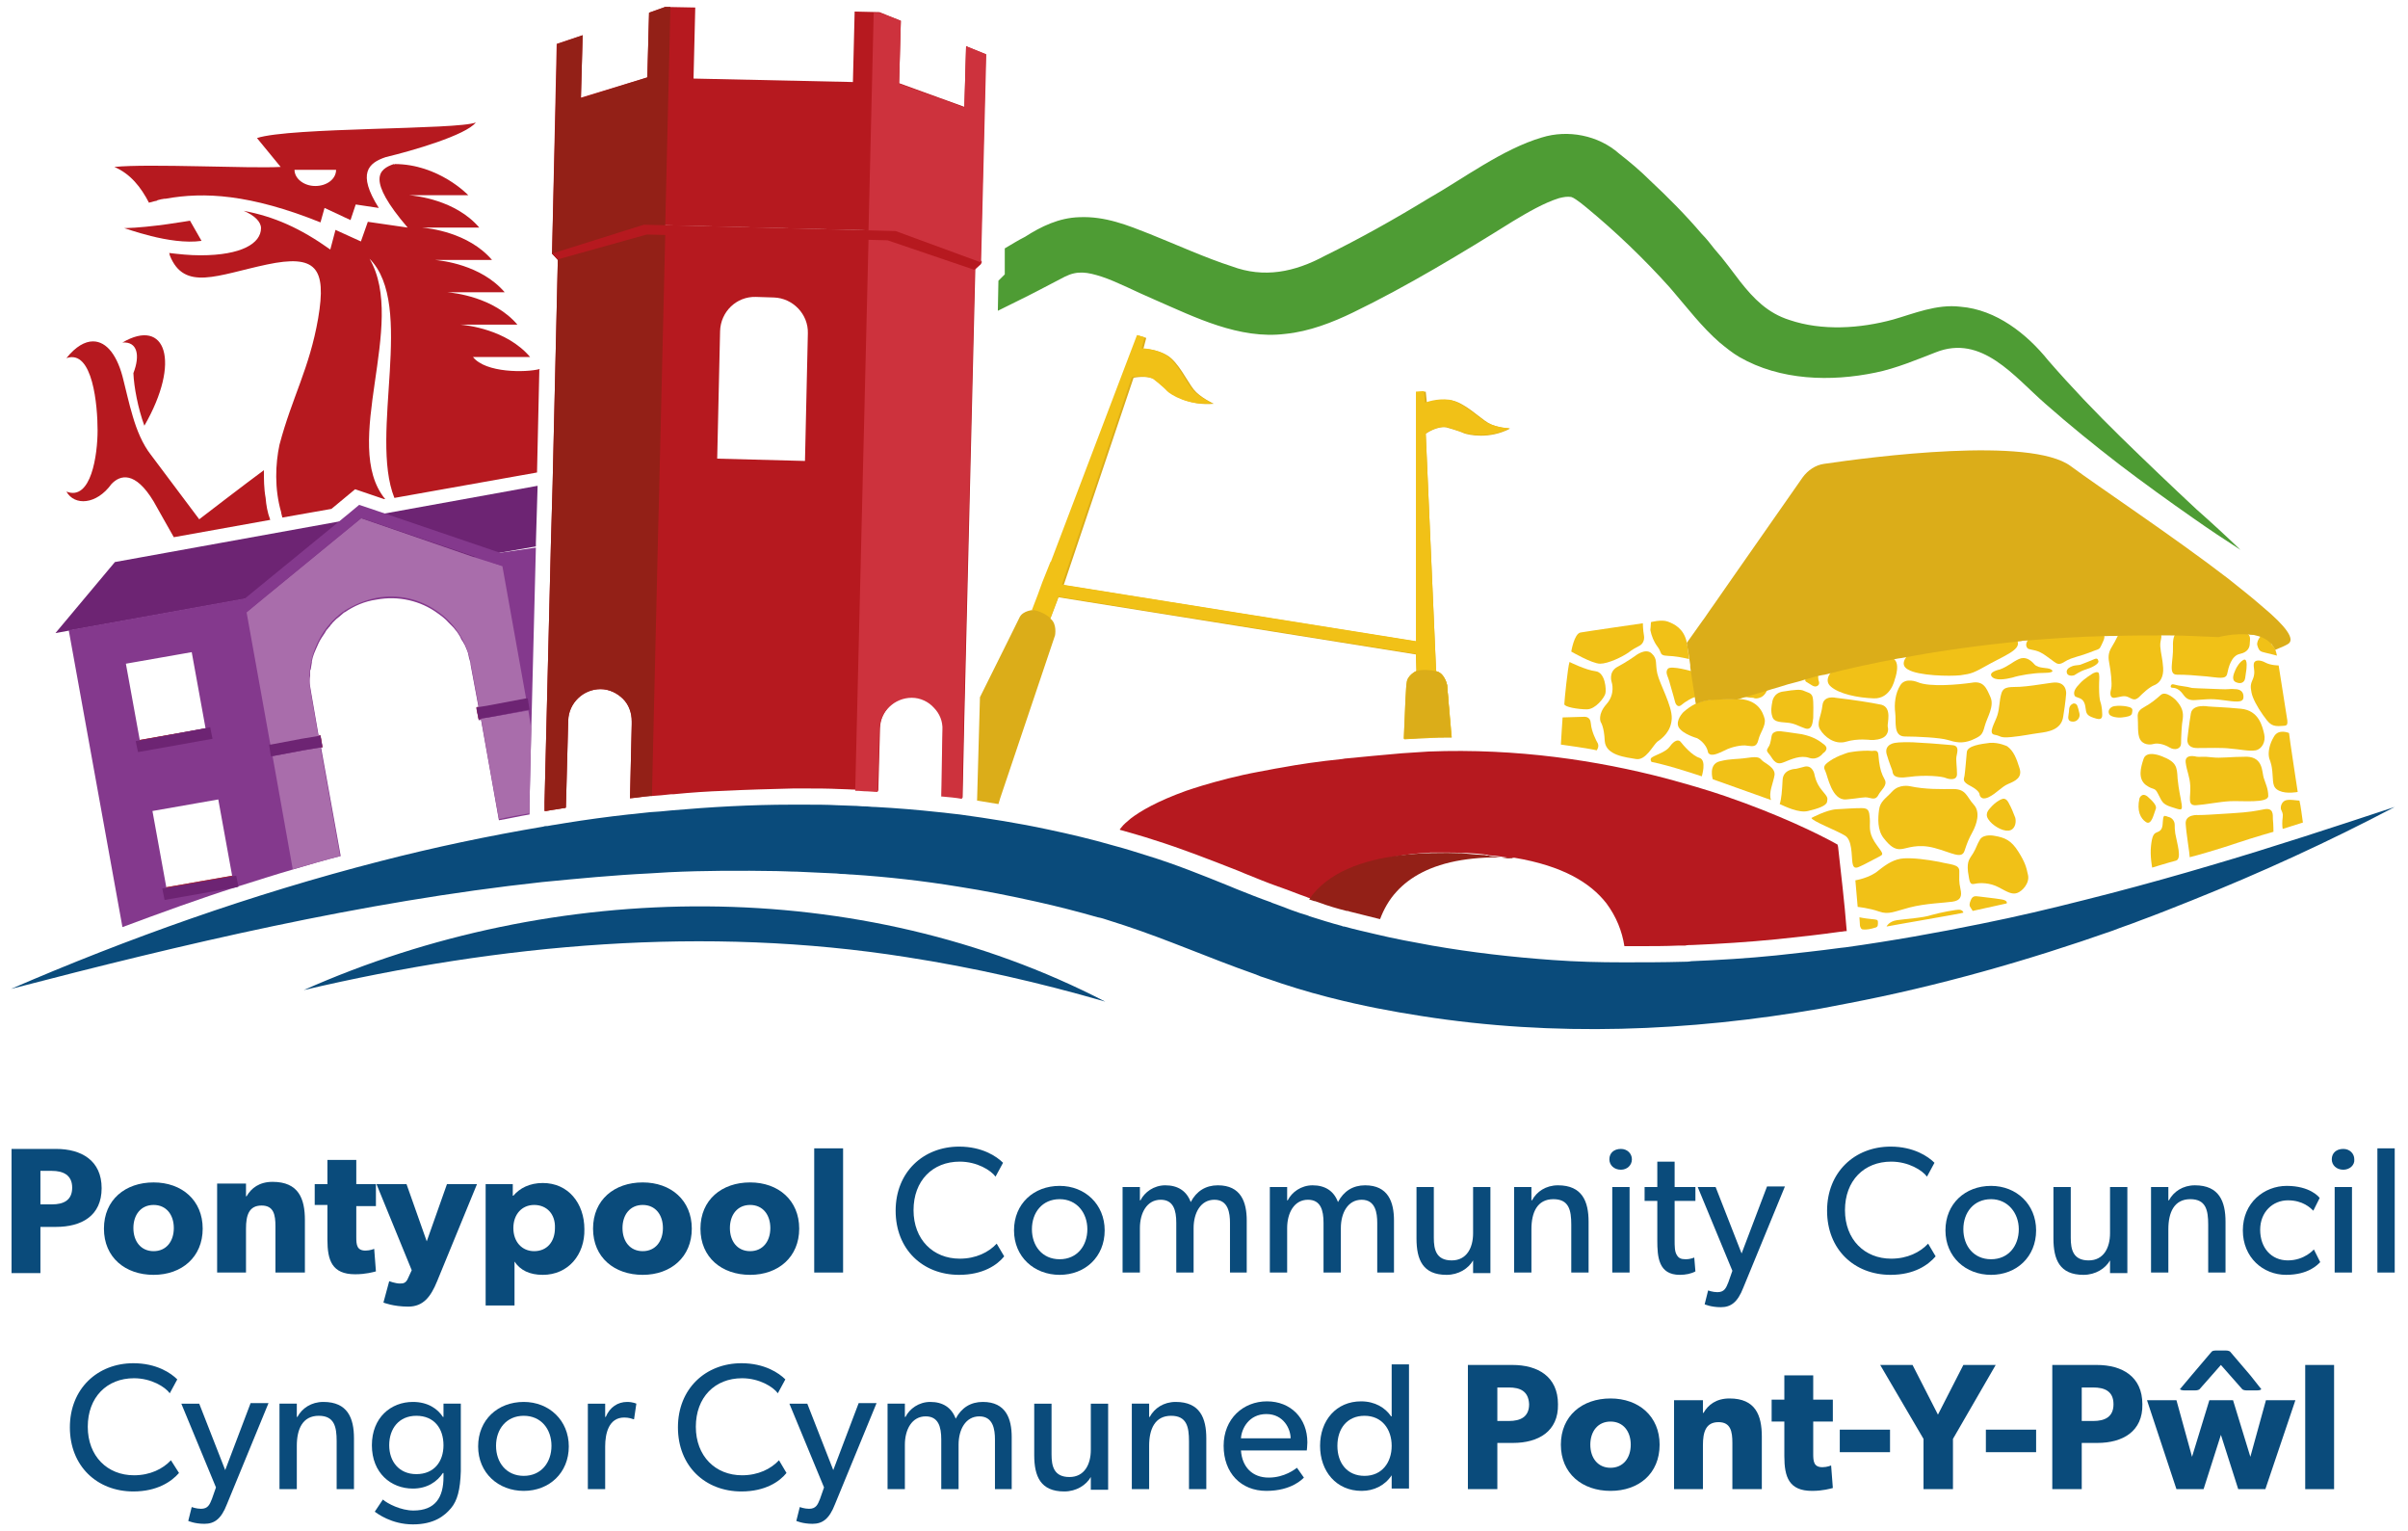 <?xml version="1.0" encoding="UTF-8"?>
<svg xmlns="http://www.w3.org/2000/svg" version="1.2" viewBox="0 0 417 265" width="417" height="265">
  <style>.a{fill:#f1c117}.b{fill:#0a4b7b}.c{fill:#dbad19}.d{fill:#4e9c34}.e{fill:#6d2473}.f{fill:#84398d}.g{fill:#a96dab}.h{fill:#ba291d}.i{fill:#b6191f}.j{fill:#932017}.k{fill:#cd323d}.l{fill:#1a3154}</style>
  <path class="a" d="m324.3 139.5c0 0.1 0 0 0 0z"></path>
  <path class="a" d="m350.3 113.5z"></path>
  <path class="a" d="m304.7 120.8c0.4-0.1 0.8-0.4 1.1-0.9 0.1-0.2 0.2-0.3 0.2-0.5-0.8 0.2-1.6 0.5-2.5 0.7-0.5 0.2-1.1 0.3-1.6 0.5 0.6 0.1 1.2 0.2 1.7 0.2 0.4 0.2 0.8 0.1 1.1 0z"></path>
  <path class="a" d="m272.1 112.8c0 0 0.5-3.1 1.6-3.3 1.1-0.2 10.8-1.6 10.8-1.6 0 0 0 1.1 0.2 2.2 0.1 0.7-0.2 1.4-0.8 1.7-0.6 0.3-1.3 0.7-1.8 1.1-1.1 0.8-3.6 2-5 2-1.4 0-5-2.1-5-2.1z"></path>
  <path class="a" d="m271.8 114.6c0 0 2.8 1.4 4.5 1.6 1.7 0.2 1.9 3.2 1.7 3.9-0.2 0.7-1.7 2.7-3.2 2.7-1.5 0-3.9-0.4-3.9-0.9 0-0.5 0.6-6.5 0.9-7.3z"></path>
  <path class="a" d="m270.6 124.2c0 0-0.3 4.4-0.3 4.7 0.2 0 5.6 0.8 6.2 1 0.2-0.3 0.4-0.7 0.2-1.2-0.3-0.5-1.1-2.1-1.2-3.4-0.1-1.4-1.1-1.2-1.5-1.2-0.4 0-3.4 0.1-3.4 0.1z"></path>
  <path class="a" d="m285.9 107.7c0 0 1.8-0.5 2.9-0.1 1.1 0.4 2.8 1.2 3.3 3.6 0.2 1 0.4 2.9 0.4 2.9 0 0-1.6-0.4-2.8-0.5-1.2-0.1-1.9 0-2.1-0.6-0.1-0.3-0.3-0.7-0.6-1.1-0.6-0.8-1-1.8-1.2-2.8v-0.1c0 0 0.1-0.9 0.1-1.3z"></path>
  <path class="a" d="m293.3 116.3c0 0-4-1.2-4.5-0.5-0.5 0.7 0.1 1.3 0.4 2.6 0.4 1.3 0.9 3.2 0.9 3.2 0 0 0.3 1 1 0.5 0.7-0.6 2.1-1.5 2.9-1.5 1 0-0.7-4.3-0.7-4.3z"></path>
  <path class="a" d="m286 131.9c0 0-0.4-0.5 0.1-0.8 0.8-0.5 2.4-0.9 3.1-1.9 0.7-1 1.5-1.3 1.9-0.7 0.4 0.5 1.9 2.3 3.2 2.7 1.3 0.4 0.4 3.2 0.4 3.2 0 0-5.6-1.9-8.7-2.5z"></path>
  <path class="a" d="m291.5 123.3c0 0-1.4 1.4-0.8 2.6 0.7 1.2 3.2 1.9 3.2 1.9 0 0 1.6 0.8 1.9 2.5 0.5 0.8 1.8 0.1 2.9-0.4 1.1-0.6 3-1 3.9-0.8 0.9 0.1 1.6 0.3 1.9-1 0.3-1.3 1.3-2.4 1.1-3.6-0.3-1.2-1.2-3.6-5.1-3.5-3.9 0-6.2-0.2-9 2.3z"></path>
  <path class="a" d="m283.1 113.6c0 0 1.8-1.5 2.9-0.5 1.1 1 0.6 1.7 1 3.5 0.4 1.8 2.6 5.6 2.5 7.8-0.1 2.2-1.6 3.4-2.5 4-0.8 0.7-2 3.3-3.7 3-1.7-0.3-5.2-0.6-5.4-3.1-0.1-2.5-0.7-3.3-0.7-3.3 0 0-0.6-1.3 1-3.1 1.6-1.8 0.9-3.8 0.9-3.8 0 0-0.6-1.7 0.9-2.6 1.7-0.9 3.1-1.9 3.1-1.9z"></path>
  <path class="a" d="m313 117c0 0-0.8 0.8-0.1 1.1 0.7 0.4 1.2 0.9 1.7 0.7 0.5-0.2 0.5-0.6 0.3-1.1-0.1-0.6 0.1-0.8-0.4-1.1-0.5-0.3-1.5 0.4-1.5 0.4z"></path>
  <path class="a" d="m306.9 121.6c0 0 0.1-1.7 2-1.9 1.9-0.3 2.9-0.4 3.5-0.1 0.6 0.3 1.3 0.3 1.5 1.1 0.2 0.8 0.1 2.8 0.1 3.6-0.1 0.8-0.2 2.2-1.4 1.8-1.2-0.4-1.8-0.9-3.2-1-1.4-0.1-2.3-0.2-2.5-1.1-0.3-0.9-0.1-1.9 0-2.4z"></path>
  <path class="a" d="m296.6 134.9c0 0-0.8-2.6 1.2-3.1 2-0.5 2.7-0.3 4.8-0.6 2-0.3 2.1 0 2.6 0.5 0.4 0.4 2.3 1.2 2.1 2.5-0.2 1.3-1.1 3.1-0.6 4.3-1.4-0.5-9-3.2-10.1-3.6z"></path>
  <path class="a" d="m308.4 126.6c0 0-1.4-0.2-1.6 0.8-0.2 1.2-0.3 1.6-0.6 2-0.3 0.5-0.3 0.6 0.2 1.2 0.5 0.5 0.9 2 2.4 1.4 1.5-0.6 3-1.3 4.5-0.8 1.5 0.5 2.4-0.8 2.4-0.8 0 0 1.2-0.7 0.2-1.5-1-0.8-2-1.4-3.9-1.8-1.9-0.3-3.6-0.5-3.6-0.5z"></path>
  <path class="a" d="m311 133.1c0 0-2.2 0-2.3 1.9-0.1 1.9-0.2 3.3-0.5 4.2 0.9 0.4 3.3 1.6 4.9 1.2 1.7-0.4 3.2-0.9 3.3-1.6 0.1-0.7 0.2-0.7-0.9-2-1.1-1.3-1.3-2.8-1.3-2.8 0 0-0.3-1.5-1.6-1.3-1.1 0.3-1.6 0.4-1.6 0.4z"></path>
  <path class="a" d="m317.4 116c0 0-1.8 1.7-0.3 2.9 1.4 1.2 4.5 1.9 7.4 2 2.9 0.1 3.6-3.2 3.6-3.2 0 0 1.3-3.4-0.6-3.8-2-0.4-10.1 2.1-10.1 2.1z"></path>
  <path class="a" d="m317.9 120.8c0 0-2.1-0.5-2.3 1.3-0.2 1.9-1.1 3.1-0.4 4.2 0.7 1.2 2.5 2.7 4.5 2.1 2-0.6 4.2-0.3 4.2-0.3 0 0 1 0.1 2-0.3 1-0.4 1.2-1.4 1-2-0.1-0.6 0.8-3.3-1.1-3.8-2-0.4-4.5-0.8-7.9-1.2z"></path>
  <path class="a" d="m321.2 130.1c-0.5 0.1-1 0.1-1.5 0.3-0.6 0.2-1.4 0.5-2.3 1-1.6 1-1.7 1.3-1.3 2.1 0.4 0.8 1.1 5.1 3.6 4.9 2.4-0.2 3.1-0.5 3.9-0.3 0.8 0.2 1.3 0.3 1.7-0.5 0.4-0.8 1.6-1.6 1.1-2.6-0.6-1.1-0.8-1.8-1-3.2-0.2-1.4 0.1-2-1.2-1.8-0.9-0.1-2.2 0-3 0.1z"></path>
  <path class="a" d="m313.7 141.6c0 0 2.6-1.4 4.3-1.5 1.7-0.1 3.2-0.2 4.4-0.2 1.2 0 1.3 0.5 1.4 1.8 0.1 1.3-0.3 2.2 0.8 4 1.1 1.7 1.8 2.1 1 2.5-0.8 0.4-2.8 1.5-3.3 1.7-0.5 0.2-1.3 0.8-1.5-0.5-0.2-1.3 0-4.1-1.4-4.8-1.3-0.8-5.7-2.5-5.7-3z"></path>
  <path class="a" d="m321.3 152.4c0 0 2.5-0.4 4-1.7 1.5-1.2 2.8-2 4.4-2.1 1.6-0.1 4 0.2 6.1 0.6 2 0.5 3.5 0.4 3.5 1.6 0 1.2-0.1 1.8 0.2 3.1 0.3 1.3 0 2-1.4 2.2-1.4 0.2-4.7 0.3-7.4 1-2.7 0.7-3.6 1.3-5.3 0.7-1.7-0.6-3.7-0.8-3.7-0.8z"></path>
  <path class="a" d="m322.6 160.9c-0.3 0-0.4-0.3-0.5-0.6l-0.1-1.5c0 0 0.9 0.2 2 0.3 1 0.1 1.2 0.1 1.2 0.5 0 0.4 0.1 0.9-0.5 1-0.6 0.2-1.5 0.4-2.1 0.3z"></path>
  <path class="a" d="m330.7 113.1c0 0-2.1 1.8-0.3 2.8 1.8 1.1 7.2 1.2 9.1 1 2-0.3 2.1-0.3 5.3-2.1 3.2-1.7 5.6-2.6 4.3-4.3-1.2-1.6-18.4 2.6-18.4 2.6z"></path>
  <path class="a" d="m332.1 118.1c0 0-2.1-0.9-3 0.5-0.9 1.4-1.1 3.3-0.9 4.8 0.2 1.5-0.4 4.1 1.7 4.1 2.1 0 6.1 0.2 7.4 0.6 1.3 0.4 2.5 0.7 4.2 0 1.6-0.7 1.8-0.9 2.2-2.4 0.4-1.5 1.7-3.4 1-5-0.7-1.6-1.2-2.9-3.3-2.5-2.1 0.3-7.2 0.8-9.3-0.1z"></path>
  <path class="a" d="m328.2 128.6c0 0-1.9 0.2-1.5 1.9 0.5 1.7 0.8 2.3 1 2.9 0.1 0.6 0.1 1.5 2.9 1.1 2.8-0.4 5.8-0.1 6.4 0.2 0.5 0.2 1.9 0.5 1.9-0.7 0-1.2-0.2-2.3-0.1-3 0.1-0.7 0.6-1.9-0.7-2-1.4-0.1-3.2-0.3-5.3-0.4-2.2-0.2-4.1-0.1-4.6 0z"></path>
  <path class="a" d="m330.7 136.1c0 0-1.8-0.4-3 0.9-1.2 1.3-2.1 1.7-2.3 3.2-0.2 1.5-0.3 3.5 0.8 4.9 1.1 1.4 1.9 2 3 1.9 1.1-0.1 2.8-1 5.8-0.2 3 0.8 4.7 2 5.2 0.5 0.5-1.5 0.7-2 1.4-3.3 0.7-1.3 1.4-3.4 0.2-4.7-1.2-1.3-1.3-2.7-3.5-2.7-2.2 0-4.8 0.1-7.6-0.5z"></path>
  <path class="a" d="m326.7 160.4c0 0 0.4-0.9 1.8-1.1 1.3-0.2 4.6-0.4 6-0.9 1.4-0.4 4.4-1 4.9-0.9 0.5 0.1 0.6 0.4 0.6 0.5 0 0.1-12.4 2.2-13.3 2.4z"></path>
  <path class="a" d="m347.5 156.4c0 0 0.3-0.5-0.9-0.7-1.2-0.2-3.2-0.4-3.9-0.5-0.7-0.1-1.1-0.1-1.4 0.6-0.3 0.7-0.3 1 0 1.4 0.3 0.4 0.3 0.5 0.3 0.5z"></path>
  <path class="a" d="m345.4 144.7c0 0-1.8-0.4-2.5 0.6-0.6 1-0.6 1.4-1.2 2.4-0.6 1-1.1 1.3-0.9 3.2 0.3 1.9 0.3 2.3 1.2 2.1 0.9-0.2 2.6-0.2 4.1 0.6 1.5 0.8 2.3 1.3 3.2 1 0.9-0.3 2.2-1.7 1.9-3.1-0.3-1.4-0.5-2.2-1.7-4.1-1.2-1.9-2.3-2.4-4.1-2.7z"></path>
  <path class="a" d="m347.9 139.1c0 0-0.4-1-1.1-0.8-0.7 0.2-1.4 0.8-1.8 1.2-0.4 0.5-1.4 1.2-0.7 2.3 0.7 1.1 2.4 2.1 3.5 2 1.1-0.1 1.4-1.3 1.2-2.2-0.3-0.8-0.7-1.8-1.1-2.5z"></path>
  <path class="a" d="m347.6 129.2c0 0-1.4-0.7-3-0.6-1.6 0.2-3.9 0.5-4 1.6-0.1 1.1-0.3 3.5-0.4 4.1-0.1 0.6-0.5 1 1.1 1.8 1.5 0.8 1.5 1.4 1.5 1.4 0 0 0.1 1.2 1.6 0.5 1.4-0.7 2.2-1.8 3.4-2.3 1.2-0.5 2.5-1.1 1.9-2.8-0.5-1.6-1-2.9-2.1-3.7z"></path>
  <path class="a" d="m357.8 120.1c0 0 0.2-2.3-2.5-1.9-2.7 0.4-4 0.6-5.5 0.7-1.5 0.1-2.8-0.2-3.2 1.1-0.4 1.3-0.3 2.5-0.7 3.8-0.4 1.3-1.7 3.2-0.5 3.4 1.2 0.2 0.8 0.6 2.9 0.4 2-0.2 3.3-0.5 4.8-0.7 1.5-0.2 3.9-0.5 4.2-2.9 0.4-2.4 0.5-3.9 0.5-3.9z"></path>
  <path class="a" d="m346.3 115.9c0 0-2 0.4-1.4 1.2 0.6 0.8 2.4 0.5 3.6 0.2 1.2-0.4 3.7-0.8 5.2-0.8 1.5 0 2.1-0.2 1.5-0.6-0.6-0.4-2.2-0.1-2.9-0.9-0.7-0.8-1.6-1.4-2.7-0.9-1.1 0.5-1.9 1.3-3.3 1.8z"></path>
  <path class="a" d="m359.7 122.1c0 0-0.2-0.4-0.7-0.3-0.4 0.2-0.7 0.5-0.7 1.2 0 0.7-0.5 1.7 0.4 1.9 0.9 0.2 1.6-0.6 1.4-1.4-0.2-0.8-0.2-0.9-0.4-1.4z"></path>
  <path class="a" d="m362.4 116.6c0 0 1-0.6 1.1 0.1 0.1 0.7 0 0.9 0 2.2 0 1.4 0.1 2.2 0.2 2.5 0.1 0.3 0.2 0.6 0.3 1.4 0 0.8 0.4 2-1 1.6-1.4-0.4-1.7-0.7-1.8-1.6-0.1-0.9-0.3-1.6-1-1.9-0.7-0.3-0.9-0.2-1-0.7-0.1-0.5 0.2-1.1 1-1.9 0.7-0.8 2.2-1.7 2.2-1.7z"></path>
  <path class="a" d="m358.7 115.4c0 0-0.9 0.3-0.8 1 0.1 0.7 1 0.6 1.3 0.5 0.2-0.1 1-0.7 2-1 1-0.3 2.2-0.9 2.2-1.4-0.1-0.4-0.2-0.6-0.7-0.4-0.5 0.2-1.9 0.8-2.5 1-0.8 0.1-1.1 0.1-1.5 0.3z"></path>
  <path class="a" d="m352.4 109.8l-0.8 0.5c0 0-1.3 1.2-0.4 2 0.7 0.3 1.6 0.1 3.2 1.3 1.6 1.1 1.8 1.6 2.7 1.2 0.8-0.4 0.8-0.6 2.5-1.1 1.8-0.5 2.6-0.9 3.2-1.1 0.6-0.2 0.8-0.2 1.1-0.9 0.3-0.7 0.9-1.6 0.2-2-0.6-0.4-11.7 0.1-11.7 0.1z"></path>
  <path class="a" d="m367.4 122.2c0 0-1.2-0.1-1.7 0.2-0.5 0.3-0.7 0.8-0.4 1.3 0.3 0.4 1.4 0.6 2.2 0.5 0.8-0.1 1.6-0.2 1.7-0.7 0.1-0.6 0.2-0.9-0.5-1.1-0.7-0.2-1.3-0.2-1.3-0.2z"></path>
  <path class="a" d="m367.1 109.3c0 0-0.7 1.6-1.4 2.7-0.7 1.1-0.6 2-0.4 3 0.2 1 0.5 3.4 0.3 4.2-0.2 0.7-0.3 1.7 0.6 1.6 0.9-0.1 1.6-0.5 2.4-0.1 0.8 0.4 1.1 0.6 1.8 0 0.6-0.6 1.7-1.7 2.7-2.1 1-0.4 1.6-1.5 1.5-3-0.1-1.6-0.4-2.4-0.5-3.7-0.1-1.3 0.8-2.2-0.6-2.4-1.3-0.1-6.4-0.2-6.4-0.2z"></path>
  <path class="a" d="m376.8 121.2c0 0-1.7-1.7-2.6-0.9-1 0.9-1.8 1.5-2.7 2-0.9 0.5-1.4 0.9-1.3 1.9 0.1 1-0.1 2.9 0.4 3.8 0.5 0.9 1.6 1 2.3 0.8 0.7-0.2 1.8 0 2.8 0.6 1 0.6 2 0.2 2-0.7 0-0.9 0.1-3.3 0.3-4.3 0.1-1 0-1.9-1.2-3.2z"></path>
  <path class="a" d="m374.3 130.9c0 0-2.6-1.1-3.1 0.5-0.5 1.5-1 3.4 0.4 4.5 1.4 1 1.5 0.3 2.1 1.5 0.7 1.3 0.7 1.8 2.3 2.3 1.6 0.5 2 0.8 1.8-0.5-0.2-1.3-0.5-2.4-0.7-4.4-0.1-2.1-0.2-2.9-2.8-3.9z"></path>
  <path class="a" d="m370.5 138.2c0 0 0.4-1.1 1.4-0.3 0.9 0.8 1.7 1.6 1.4 2.2-0.3 0.7-0.7 2.9-1.7 2.2-0.9-0.6-1.6-1.9-1.1-4.1z"></path>
  <path class="a" d="m375.4 141.4c0.7 0.1 1.2 0.7 1.2 1.4 0 0.4 0 0.8 0.1 1.5 0.3 1.7 1.2 4.4 0.1 4.7-1.2 0.3-4.1 1.2-4.1 1.2 0 0-0.4-2-0.2-3.8 0.2-1.8 0.5-2.1 1-2.3 0.5-0.2 0.9-0.4 1-1.3 0.1-0.9 0-1.8 0.6-1.5 0 0 0.2 0 0.3 0.1z"></path>
  <path class="a" d="m380.7 141.1c0 0-2.3-0.2-2.2 1.5 0.1 1.7 0.7 5.2 0.7 5.8 0.9-0.2 5.4-1.5 8.3-2.5 3-1 6.2-1.9 6.2-1.9 0 0 0-1.3-0.1-2.2 0-0.8 0.1-2-1.5-1.7-1.6 0.3-2.4 0.5-5.7 0.7-3.3 0.2-4.5 0.3-5.7 0.3z"></path>
  <path class="a" d="m395.3 143.5c0 0 2.9-0.9 3.5-1.1-0.1-0.7-0.4-3.1-0.6-3.8-0.4 0-1.9-0.3-2.5 0-0.6 0.3-0.8 1-0.7 1.5 0.2 0.5 0.4 0.7 0.3 1.4-0.1 0.7-0.1 1.5 0 2z"></path>
  <path class="a" d="m396.4 126.9c0 0-1.8-0.8-2.6 0.6-0.8 1.3-1 2.6-0.9 3.4 0.1 0.8 0.4 0.8 0.6 2.6 0.2 1.8-0.1 2.8 1.2 3.4 1.3 0.6 3.2 0.2 3.2 0.2 0 0-1.5-9.8-1.5-10.2z"></path>
  <path class="a" d="m380.4 131c0 0-2.1-0.6-1.9 1 0.2 1.6 0.7 2.3 0.8 4.1 0.1 1.9-0.6 3.4 1 3.3 1.6-0.1 4-0.6 5.9-0.7 2-0.1 6.6 0.4 6.6-0.9 0-1.3-0.5-2.2-0.8-3.2-0.3-1-0.1-3.5-2.9-3.6-2.9 0-4.5 0.3-6.1 0.1-1.6-0.2-2 0-2.6-0.1z"></path>
  <path class="a" d="m382.4 122.3c0 0-2.7-0.5-3 1.2-0.3 1.7-0.6 4.4-0.6 4.4 0 0-0.3 1.6 1.7 1.6 2 0 4.4-0.1 5.8 0.1 1.5 0.1 3.2 0.5 4.3 0.3 1.1-0.2 1.8-1.5 1.5-2.8-0.3-1.3-0.9-4.1-4-4.4-3.1-0.3-4.6-0.3-5.7-0.4z"></path>
  <path class="a" d="m376.5 118.5c0 0-0.5-0.2-0.6 0.3 0 0.5 0.6 0 1.5 0.7 0.9 0.7 0.9 1.8 2.7 1.7 1.8-0.1 2.6-0.3 4.8 0 2.2 0.3 3.5 0.5 3.6-0.4 0.1-1-0.5-1.5-1.5-1.5-0.9-0.1-0.9 0.1-2.7 0-1.8-0.1-3.4-0.1-4.7-0.2-1-0.3-2.1-0.3-3.1-0.6z"></path>
  <path class="a" d="m377.4 109.3c0 0-1.2 0-1.1 2.6 0.1 2.6-0.9 4.9 0.7 4.9 1.6 0 2.9 0.1 5.1 0.3 2.1 0.2 3.4 0.6 3.6-0.5 0.2-1 0.7-3.1 2.2-3.4 1.5-0.3 1.7-1.3 1.7-1.8 0-0.6 0.4-1.8-1.1-1.8-1.5 0-11.1-0.3-11.1-0.3z"></path>
  <path class="a" d="m389 116c0 0 0.3-2-0.4-1.8-0.7 0.3-1.3 1.3-1.5 1.8-0.2 0.5-0.8 1.7 0.1 2.1 0.9 0.4 1.5 0 1.6-0.7 0.1-0.7 0.2-1.4 0.2-1.4z"></path>
  <path class="a" d="m392 109.6c0 0-1.3 1.1-1.1 2.1 0.3 1 0.5 1.1 1.4 1.3 0.9 0.2 2 0.5 2 0.5 0 0-0.2-1.3-0.8-1.8-0.6-0.5 0.2-1.7 0.2-1.7z"></path>
  <path class="a" d="m394.6 115.2c0 0-1.4 0-2.3-0.5-0.9-0.5-1.9-0.5-2 0.2-0.1 0.7 0.3 1.4-0.1 2.5-0.5 1.1-0.5 1.4-0.3 2.5 0.2 1 1 2.5 2 3.9 1 1.4 1.4 1.9 2.7 1.9 1.3-0.1 1.6 0.1 1.5-1-0.2-1.3-1.5-9.5-1.5-9.5z"></path>
  <path fill-rule="evenodd" class="b" d="m9.7 212.4h-2.7v8h-5v-21.5h7.7c4.4 0 7.9 2 7.9 6.8 0 4.8-3.5 6.7-7.9 6.7zm-0.7-9.7h-2v5.8h2c2 0 3.5-0.7 3.5-2.9 0-2.2-1.6-2.9-3.5-2.9z"></path>
  <path fill-rule="evenodd" class="b" d="m26.6 220.7c-4.9 0-8.6-3-8.6-8 0-5 3.7-8 8.6-8 4.9 0 8.5 3.1 8.5 8 0 4.9-3.6 8-8.5 8zm0-12.1c-2.2 0-3.5 1.7-3.5 4 0 2.3 1.3 4 3.5 4 2.2 0 3.5-1.7 3.5-4 0-2.3-1.3-4-3.5-4z"></path>
  <path class="b" d="m47.7 220.3v-8c0-2-0.3-3.6-2.4-3.6-2.2 0-2.7 1.7-2.7 4v7.6h-5v-15.4h5v2.2h0.1c0.8-1.4 2.2-2.5 4.5-2.5 4.5 0 5.6 2.9 5.6 6.6v9.1z"></path>
  <path class="b" d="m61.7 208.7v5.5c0 1.3 0.1 2.3 1.6 2.3 0.8 0 1.5-0.3 1.5-0.3l0.3 3.9c-0.4 0.1-1.7 0.5-3.6 0.5-4 0-4.8-2.4-4.8-6v-6h-2.2v-3.6h2.2v-4.2h5v4.2h3.4v3.8h-3.4z"></path>
  <path class="b" d="m75.7 221.8c-1.1 2.7-2.4 4.4-5 4.4-2.6 0-4.3-0.7-4.3-0.7l1-3.7c0 0 1.1 0.4 1.8 0.4 0.6 0 1.1 0 1.5-1l0.6-1.3-6.1-14.9h5.2l3.5 9.9 3.5-9.9h5.2z"></path>
  <path fill-rule="evenodd" class="b" d="m94 220.7c-2.3 0-3.9-0.8-4.9-2.3v7.6h-5v-21h4.7v2h0.1c1.1-1.3 2.8-2.2 5.1-2.2 4.4 0 7.2 3.5 7.2 8 0.1 4.4-2.8 7.9-7.2 7.9zm-1.5-12.1c-2.1 0-3.6 1.6-3.6 4 0 2.4 1.5 4 3.6 4 2.2 0 3.6-1.6 3.6-4 0.1-2.4-1.4-4-3.6-4z"></path>
  <path fill-rule="evenodd" class="b" d="m111.3 220.7c-4.9 0-8.6-3-8.6-8 0-5 3.7-8 8.6-8 4.9 0 8.5 3.1 8.5 8 0 4.9-3.6 8-8.5 8zm0-12.1c-2.2 0-3.5 1.7-3.5 4 0 2.3 1.3 4 3.5 4 2.2 0 3.5-1.7 3.5-4 0-2.3-1.3-4-3.5-4z"></path>
  <path fill-rule="evenodd" class="b" d="m129.9 220.7c-4.9 0-8.6-3-8.6-8 0-5 3.7-8 8.6-8 4.9 0 8.5 3.1 8.5 8 0 4.9-3.6 8-8.5 8zm0-12.1c-2.2 0-3.5 1.7-3.5 4 0 2.3 1.3 4 3.5 4 2.2 0 3.5-1.7 3.5-4 0-2.3-1.3-4-3.5-4z"></path>
  <path class="b" d="m141 220.3v-21.5h5v21.5z"></path>
  <path class="b" d="m166.1 220.7c-6.3 0-11-4.4-11-11.1 0-6.7 4.8-11.1 11-11.1 4 0 6.5 1.7 7.6 2.8l-1.3 2.4c-0.8-1.1-3.2-2.6-6.2-2.6-4.7 0-8 3.3-8 8.4 0 5.1 3.4 8.4 8 8.4 2.8 0 5-1.1 6.4-2.6l1.3 2.2c-1.2 1.5-3.7 3.2-7.8 3.2z"></path>
  <path fill-rule="evenodd" class="b" d="m183.5 220.7c-4.4 0-7.9-3.1-7.9-7.7 0-4.6 3.4-7.7 7.9-7.7 4.4 0 7.8 3.2 7.8 7.7 0 4.6-3.4 7.7-7.8 7.7zm0-13.1c-3 0-4.8 2.3-4.8 5.2 0 2.9 1.8 5.2 4.8 5.2 3 0 4.8-2.3 4.8-5.2 0-2.8-1.8-5.2-4.8-5.2z"></path>
  <path class="b" d="m213 220.3v-8.6c0-1.7-0.3-4-2.7-4-2.4 0-3.6 2.3-3.6 4.9v7.7h-3v-8.6c0-2.2-0.5-4-2.7-4-2.4 0-3.6 2.3-3.6 4.9v7.7h-3v-14.8h3v2.3h0.1c0.7-1.4 2.3-2.6 4.3-2.6 2.2 0 3.7 1 4.4 2.9 1-1.9 2.6-2.9 4.7-2.9 4 0 5 2.9 5 6.1v9z"></path>
  <path class="b" d="m238.5 220.3v-8.6c0-1.7-0.3-4-2.7-4-2.4 0-3.6 2.3-3.6 4.9v7.7h-3v-8.6c0-2.2-0.5-4-2.7-4-2.4 0-3.6 2.3-3.6 4.9v7.7h-3v-14.8h3v2.3h0.1c0.7-1.4 2.3-2.6 4.3-2.6 2.2 0 3.7 1 4.4 2.9 1-1.9 2.6-2.9 4.7-2.9 4 0 5 2.9 5 6.1v9z"></path>
  <path class="b" d="m255.1 220.3v-2.1c-0.8 1.4-2.5 2.5-4.6 2.5-4.1 0-5.2-2.6-5.2-6.3v-8.9h3v8.8c0 2 0.4 3.9 3.1 3.9 2.6 0 3.7-2.2 3.7-4.7v-8h3v14.9h-3z"></path>
  <path class="b" d="m272.1 220.3v-8.3c0-2.5-0.4-4.4-3.1-4.4-2.8 0-3.8 2.3-3.8 5.2v7.5h-3v-14.8h3v2.3h0.1c0.8-1.5 2.4-2.6 4.5-2.6 4.2 0 5.3 2.8 5.3 6.3v8.8z"></path>
  <path class="b" d="m280.7 202.5c-1.2 0-2-0.8-2-1.8 0-1.1 0.8-1.8 2-1.8 1.1 0 1.9 0.8 1.9 1.8 0 1-0.8 1.8-1.9 1.8zm-1.5 17.8v-14.8h3v14.8z"></path>
  <path class="b" d="m290.9 220.7c-3.7 0-3.9-3.1-3.9-6v-6.8h-2.2v-2.4h2.2v-4.4h3v4.4h3.6v2.4h-3.6v6.7c0 1.2 0 2.1 0.4 2.7 0.3 0.5 0.7 0.7 1.5 0.7 0.9 0 1.5-0.3 1.5-0.3l0.2 2.4c-0.7 0.4-1.7 0.6-2.7 0.6z"></path>
  <path class="b" d="m301.9 222.9c-1 2.6-2.2 3.4-3.9 3.4-1.7 0-2.8-0.5-2.8-0.5l0.6-2.4c0 0 0.8 0.3 1.6 0.3 1.2 0 1.5-0.7 1.9-1.7l0.7-2-6-14.5h3.1l4.5 11.5 4.4-11.6h3.1z"></path>
  <path class="b" d="m327.4 220.7c-6.3 0-11-4.4-11-11.1 0-6.7 4.8-11.1 11-11.1 4 0 6.5 1.7 7.6 2.8l-1.3 2.4c-0.8-1.1-3.2-2.6-6.2-2.6-4.7 0-8 3.3-8 8.4 0 5.1 3.4 8.4 8 8.4 2.8 0 5-1.1 6.4-2.6l1.3 2.2c-1.3 1.5-3.7 3.2-7.8 3.2z"></path>
  <path fill-rule="evenodd" class="b" d="m344.8 220.7c-4.4 0-7.9-3.1-7.9-7.7 0-4.6 3.4-7.7 7.9-7.7 4.4 0 7.8 3.2 7.8 7.7 0 4.6-3.4 7.7-7.8 7.7zm0-13.1c-3 0-4.8 2.3-4.8 5.2 0 2.9 1.8 5.2 4.8 5.2 3 0 4.8-2.3 4.8-5.2 0-2.8-1.9-5.2-4.8-5.2z"></path>
  <path class="b" d="m365.4 220.3v-2.1c-0.8 1.4-2.5 2.5-4.6 2.5-4.1 0-5.2-2.6-5.2-6.3v-8.9h3v8.8c0 2 0.4 3.9 3.1 3.9 2.6 0 3.7-2.2 3.7-4.7v-8h3v14.9h-3z"></path>
  <path class="b" d="m382.4 220.3v-8.3c0-2.5-0.4-4.4-3.1-4.4-2.8 0-3.8 2.3-3.8 5.2v7.5h-3v-14.8h3v2.3h0.1c0.8-1.5 2.4-2.6 4.5-2.6 4.2 0 5.3 2.8 5.3 6.3v8.8z"></path>
  <path class="b" d="m395.9 220.7c-4 0-7.5-3-7.5-7.7 0-4.8 3.7-7.7 7.6-7.7 4 0 5.6 1.9 5.7 2.1l-1.1 2.2c-0.5-0.5-1.8-1.8-4.4-1.8-2.6 0-4.8 2-4.8 5.1 0 3.1 1.9 5.3 4.8 5.3 2.9 0 4.5-1.9 4.5-1.9l1.1 2.2c-0.4 0.4-2 2.2-5.9 2.2z"></path>
  <path class="b" d="m405.8 202.5c-1.2 0-2-0.8-2-1.8 0-1.1 0.8-1.8 2-1.8 1.1 0 1.9 0.8 1.9 1.8 0.1 1-0.8 1.8-1.9 1.8zm-1.5 17.8v-14.8h3v14.8z"></path>
  <path class="b" d="m411.7 220.3v-21.5h3v21.5z"></path>
  <path class="b" d="m23.1 258.2c-6.3 0-11-4.4-11-11.1 0-6.7 4.8-11.1 11-11.1 4 0 6.5 1.7 7.6 2.8l-1.3 2.4c-0.8-1.1-3.2-2.6-6.2-2.6-4.7 0-8 3.3-8 8.4 0 5.1 3.4 8.4 8 8.4 2.8 0 5-1.1 6.4-2.6l1.4 2.2c-1.3 1.5-3.8 3.2-7.9 3.2z"></path>
  <path class="b" d="m39.3 260.4c-1 2.6-2.2 3.4-3.9 3.4-1.7 0-2.8-0.5-2.8-0.5l0.6-2.4c0 0 0.8 0.3 1.6 0.3 1.2 0 1.5-0.7 1.9-1.7l0.7-2-6-14.5h3.1l4.5 11.5 4.4-11.6h3.1z"></path>
  <path class="b" d="m58.3 257.8v-8.3c0-2.5-0.4-4.4-3.1-4.4-2.8 0-3.8 2.3-3.8 5.2v7.5h-3v-14.8h3v2.3h0.1c0.8-1.5 2.4-2.6 4.5-2.6 4.2 0 5.3 2.8 5.3 6.3v8.8z"></path>
  <path fill-rule="evenodd" class="b" d="m78.1 261.1c-1.1 1.3-2.9 2.8-6.6 2.8-3.7 0-6.2-1.9-6.6-2.2l1.4-2.1c0.8 0.7 3.1 1.9 5.3 1.9 3.8 0 5.2-2.3 5.2-5.8v-0.7h-0.1c-1 1.5-2.7 2.7-5.2 2.7-3.8 0-7.1-2.7-7.1-7.5 0-4.8 3.3-7.5 7.1-7.5 2.6 0 4.3 1.2 5.2 2.6h0.1v-2.3h3v11.7c-0.1 3.2-0.6 5.1-1.7 6.4zm-6-16c-3 0-4.7 2.2-4.7 5.1 0 2.8 1.7 5 4.7 5 3.1 0 4.7-2.2 4.7-5 0-2.9-1.6-5.1-4.7-5.1z"></path>
  <path fill-rule="evenodd" class="b" d="m90.7 258.1c-4.4 0-7.9-3.1-7.9-7.7 0-4.6 3.4-7.7 7.9-7.7 4.4 0 7.8 3.2 7.8 7.7 0 4.6-3.4 7.7-7.8 7.7zm0-13c-3 0-4.8 2.3-4.8 5.2 0 2.9 1.8 5.2 4.8 5.2 3 0 4.8-2.3 4.8-5.2 0-2.9-1.8-5.2-4.8-5.2z"></path>
  <path class="b" d="m109.8 245.7h-0.1c-0.3-0.1-0.8-0.3-1.6-0.3-2.7 0-3.3 2.8-3.3 5v7.4h-3v-14.8h3v2.3h0.1c0.7-1.7 2.1-2.6 3.7-2.6 1 0 1.6 0.3 1.6 0.3z"></path>
  <path class="b" d="m128.4 258.2c-6.3 0-11-4.4-11-11.1 0-6.7 4.8-11.1 11-11.1 4 0 6.5 1.7 7.6 2.8l-1.3 2.4c-0.8-1.1-3.2-2.6-6.2-2.6-4.7 0-8 3.3-8 8.4 0 5.1 3.4 8.4 8 8.4 2.8 0 5-1.1 6.4-2.6l1.3 2.2c-1.2 1.5-3.7 3.2-7.8 3.2z"></path>
  <path class="b" d="m144.6 260.4c-1 2.6-2.2 3.4-3.9 3.4-1.7 0-2.8-0.5-2.8-0.5l0.6-2.4c0 0 0.8 0.3 1.6 0.3 1.2 0 1.5-0.7 1.9-1.7l0.7-2-6-14.5h3.1l4.5 11.5 4.4-11.6h3.1z"></path>
  <path class="b" d="m172.3 257.8v-8.6c0-1.7-0.3-4-2.7-4-2.4 0-3.6 2.3-3.6 4.9v7.7h-3v-8.6c0-2.2-0.5-4-2.7-4-2.4 0-3.6 2.3-3.6 4.9v7.7h-3v-14.8h3v2.3h0.1c0.7-1.4 2.3-2.6 4.3-2.6 2.2 0 3.7 1 4.4 2.9 1-1.9 2.6-2.9 4.7-2.9 4 0 5 2.9 5 6.1v9z"></path>
  <path class="b" d="m188.9 257.8v-2.1c-0.8 1.4-2.5 2.5-4.6 2.5-4.1 0-5.2-2.6-5.2-6.3v-8.9h3v8.8c0 2 0.4 3.9 3.1 3.9 2.6 0 3.7-2.2 3.7-4.7v-8h3v14.9h-3z"></path>
  <path class="b" d="m205.9 257.8v-8.3c0-2.5-0.4-4.4-3.1-4.4-2.8 0-3.8 2.3-3.8 5.2v7.5h-3v-14.8h3v2.3h0.1c0.8-1.5 2.4-2.6 4.5-2.6 4.2 0 5.3 2.8 5.3 6.3v8.8z"></path>
  <path fill-rule="evenodd" class="b" d="m226.3 251.1h-11.4c0.2 2.9 2 4.7 4.8 4.7 2.8 0 4.6-1.5 4.9-1.7l1.2 1.7c-0.2 0.2-2.1 2.3-6.5 2.3-4.4 0-7.4-3.1-7.4-7.8 0-4.7 3.4-7.7 7.5-7.7 4.1 0 7 2.9 7 7.1 0 0.6-0.1 1.4-0.1 1.4zm-7-6.3c-3 0-4.3 2.5-4.4 4.2h8.6c0-1.6-1.2-4.2-4.2-4.2z"></path>
  <path fill-rule="evenodd" class="b" d="m241 255.4c-1.2 1.8-3.1 2.7-5.2 2.7-4.4 0-7.2-3.4-7.2-7.8 0-4.4 2.8-7.7 7.1-7.7 2.4 0 4.2 1.1 5.2 2.6h0.1v-9h3v21.5h-3zm-4.7-10.3c-3 0-4.7 2.2-4.7 5.2 0 3 1.7 5.2 4.7 5.2 3 0 4.7-2.3 4.7-5.2 0-2.9-1.7-5.2-4.7-5.2z"></path>
  <path fill-rule="evenodd" class="b" d="m262 249.8h-2.7v8h-5.1v-21.5h7.7c4.4 0 7.9 2 7.9 6.8 0.1 4.7-3.4 6.7-7.8 6.7zm-0.7-9.6h-2v5.8h2c2 0 3.5-0.7 3.5-2.9-0.1-2.3-1.6-2.9-3.5-2.9z"></path>
  <path fill-rule="evenodd" class="b" d="m278.9 258.1c-4.9 0-8.6-3-8.6-8 0-5 3.7-8 8.6-8 4.9 0 8.5 3.1 8.5 8 0 5-3.6 8-8.5 8zm0-12c-2.2 0-3.5 1.7-3.5 4 0 2.3 1.3 4 3.5 4 2.2 0 3.5-1.7 3.5-4 0-2.3-1.3-4-3.5-4z"></path>
  <path class="b" d="m300 257.8v-8c0-2-0.3-3.6-2.4-3.6-2.2 0-2.7 1.7-2.7 4v7.6h-5v-15.4h5v2.2h0.1c0.8-1.4 2.2-2.5 4.5-2.5 4.5 0 5.6 2.9 5.6 6.6v9.1z"></path>
  <path class="b" d="m314 246.2v5.5c0 1.3 0.1 2.3 1.6 2.3 0.8 0 1.5-0.3 1.5-0.3l0.3 3.9c-0.4 0.1-1.7 0.5-3.6 0.5-4 0-4.8-2.4-4.8-6v-6h-2.2v-3.8h2.2v-4.2h5v4.2h3.4v3.8h-3.4z"></path>
  <path class="b" d="m318.6 251.4v-3.9h8.7v3.9z"></path>
  <path class="b" d="m338.2 249.1v8.7h-5.1v-8.7l-7.5-12.8h5.6l4.4 8.6 4.4-8.6h5.6z"></path>
  <path class="b" d="m343.9 251.4v-3.9h8.7v3.9z"></path>
  <path fill-rule="evenodd" class="b" d="m363.2 249.8h-2.7v8h-5.1v-21.5h7.7c4.4 0 7.9 2 7.9 6.8 0.1 4.7-3.4 6.7-7.8 6.7zm-0.7-9.6h-2v5.8h2c2 0 3.5-0.7 3.5-2.9 0-2.3-1.6-2.9-3.5-2.9z"></path>
  <path class="b" d="m392.3 257.8h-4.7l-3-9.4-3 9.4h-4.7l-5.1-15.4h5.1l2.7 9.8 3-9.8h4.1l3 9.8 2.7-9.8h5.1z"></path>
  <path class="b" d="m399.2 257.8v-21.5h5v21.5z"></path>
  <path class="c" d="m261.5 74.2c-3.6 1.9-7.2 1.1-8 0.8-0.8-0.4-3-1-3-1-1.7-0.3-3.6 1.1-3.6 1.1l1.8 41.2c1.5 0.3 1.9 2.4 1.9 2.4l0.8 9c-1.4 0-2.9 0-4.3 0.1-1.4 0.1-2.7 0.1-3.9 0.2 0.2-5.4 0.4-9.4 0.5-9.7 0.1-1.3 1.6-2 1.6-2l-0.1-3-61.9-9.9-0.3 0.8-1.1 2.9c1.2 0.9 0.8 2.9 0.8 2.9l-9.5 28.2-0.3 1c-1.2-0.2-2.4-0.4-3.7-0.6l0.4-14.3 0.1-3.6c3.7-7.4 6.7-13.5 6.9-13.9 0.6-1.1 2.3-1.2 2.3-1.2l1-2.6 0.8-2.2 1-2.5 0.4-1 0.1-0.1 12.6-32.8 2.4-6.3 1.3 0.4-0.5 1.9c0.1 0 2.3 0 4.1 1.1 1.9 1.1 3.5 4.5 4.6 5.9 1.1 1.4 3.5 2.5 3.5 2.5-4 0.4-7.1-1.5-7.8-2.1-0.6-0.6-2.4-2.1-2.4-2.1-1.4-0.8-3.7-0.3-3.7-0.3l-12.1 35.9 61.3 9.8v-36.4-6.8l1.4-0.1 0.2 2c0 0 2.1-0.8 4.2-0.5 2.2 0.3 4.9 3 6.4 3.9 1.5 0.9 3.8 1 3.8 1z"></path>
  <path class="d" d="m388 95.2c-2.8-1.8-5.5-3.6-8.2-5.5-4.3-3-8.6-6.1-12.8-9.3-4.4-3.4-8.6-6.8-12.8-10.5-5.4-4.7-11-12.1-19-8.9-3.1 1.2-6.9 2.8-10.4 3.5-7.7 1.6-16.5 1.4-23.6-2.7-1.2-0.7-2.3-1.6-3.4-2.5-3.1-2.7-5.6-6-8.1-8.9-0.2-0.2-0.4-0.5-0.6-0.7-4.4-4.9-9.3-9.6-14.4-13.8l-1-0.8c-0.4-0.3-1.2-0.9-1.6-1-0.7-0.1-1.3 0-2.1 0.2-2.6 0.8-5.5 2.5-8 4-8.8 5.5-18.4 11.3-27.7 15.8-3.5 1.7-7.6 3.3-11.7 3.7-8 1-15.7-2.9-22.6-5.9-3.3-1.4-6.5-3.1-9.2-4-2.5-0.8-4.2-1.1-6.4 0-1.1 0.6-3.5 1.8-4.6 2.4-2.3 1.2-4.6 2.3-7 3.5l0.1-5.2 1.1-1.1v-4.5c1.2-0.7 2.3-1.4 3.5-2 2.8-1.8 5.9-3.3 9.4-3.4 4.5-0.2 8.4 1.4 12.2 2.9 4.5 1.8 9.8 4.2 14.2 5.6 5.6 2.1 10.9 1 16.1-1.8 6.1-3 12-6.3 17.9-9.9 6-3.4 12.9-8.6 19.7-10.6 4.5-1.4 9.8-0.4 13.4 2.8 1.8 1.4 3.7 3 5.3 4.6 3.1 2.9 6.2 6 9 9.3 0.8 0.8 1.5 1.7 2.2 2.6 1.7 1.9 3.1 3.9 4.5 5.7 2.3 2.9 4.7 5.4 8.5 6.6 5.6 1.9 12.2 1.5 18-0.1 3.5-1 7.5-2.7 11.6-2.2 6.2 0.5 11.5 4.7 15.2 9.3 4 4.6 8.2 9 12.6 13.3 4.3 4.2 8.7 8.4 13.1 12.5 2.5 2.2 5.1 4.6 7.6 7z"></path>
  <path class="e" d="m66.6 88.9l26.5-4.8-0.3 9.9v0.6l-6.3 1.1-4.1 0.8-18 3.2-17.9 3.2-4.1 0.8-30.6 5.5-2.2 0.4 10.3-12.3 38.7-7 4-0.7z"></path>
  <path fill-rule="evenodd" class="f" d="m92.8 94.8l-0.8 31.6-0.3 12.6v2c-1.8 0.3-3.5 0.7-5.3 1l-3.1-17.4-0.4 0.1-0.4-2 0.4-0.1-1.4-7.5c0-0.2 0-0.4-0.1-0.6q-0.2-0.6-0.3-1.2c0-0.1-0.1-0.3-0.1-0.4-0.1-0.2-0.1-0.3-0.2-0.5-0.1-0.2-0.2-0.5-0.3-0.7-0.1-0.2-0.3-0.5-0.4-0.7-0.1-0.1-0.2-0.3-0.3-0.5-0.1-0.2-0.1-0.3-0.2-0.4-0.2-0.3-0.4-0.7-0.7-1-0.2-0.3-0.4-0.5-0.6-0.7q-0.3-0.3-0.6-0.6c-0.6-0.7-1.3-1.2-2-1.7-2.9-2.1-6.7-3-10.5-2.3-2.1 0.3-3.9 1.1-5.5 2.2-0.1 0-0.2 0.1-0.3 0.2-0.2 0.2-0.5 0.4-0.7 0.6-0.3 0.2-0.5 0.4-0.7 0.6-0.1 0.1-0.3 0.3-0.4 0.4-0.1 0.2-0.3 0.3-0.4 0.5-0.1 0.2-0.3 0.3-0.4 0.5-0.1 0.1-0.3 0.3-0.4 0.5 0 0.1-0.1 0.1-0.1 0.2-0.1 0.1-0.1 0.2-0.2 0.3-0.1 0.1-0.1 0.2-0.2 0.3-0.1 0.1-0.1 0.2-0.2 0.3-0.4 0.6-0.7 1.3-1 2-0.1 0.2-0.2 0.5-0.3 0.7-0.2 0.5-0.3 0.9-0.4 1.4 0 0.1 0 0.1 0 0.2 0 0.2-0.1 0.4-0.1 0.6 0 0.2-0.1 0.4-0.1 0.6-0.1 0.1-0.1 0.3-0.1 0.4 0 0.3 0 0.5 0 0.7q-0.2 0.9 0 1.8c0.1 0.4 0.1 0.8 0.2 1.2l1.3 7.5 0.3-0.1 0.4 2h-0.3l3.4 18.8c-2.8 0.7-5.5 1.5-8.2 2.3-3.1 0.9-6.2 1.9-9.4 2.9l-0.3 0.1c-6.6 2.1-13.2 4.5-19.9 7l-9.3-51.4 30.5-5.5 4.1-0.7 35.9-6.5 4.1-0.7zm-71 20.1l2.4 13.2 5.2-0.9 6.2-1.1-2.4-13.2zm4.6 25.5l2.4 13.2 11.4-2-2.4-13.2z"></path>
  <path class="g" d="m58.9 148.2c-2.7 0.7-5.4 1.5-8.2 2.3l-3.5-19.6 5.3-1 3-0.5z"></path>
  <path class="g" d="m92 126.2l-0.3 12.6v2c-1.8 0.3-3.5 0.6-5.3 1l-3.1-17.4 1.3-0.2 6.9-1.2z"></path>
  <path class="g" d="m87 98l4.1 22.9 0.4 2-6.9 1.2-1.3 0.2-0.4 0.1-0.4-2 0.4-0.1-1.4-7.5c0-0.2-0.1-0.4-0.1-0.6-0.8-3.5-2.9-6.5-5.7-8.4-3-2.1-6.7-3-10.5-2.3-2 0.4-3.9 1.2-5.5 2.2-0.1 0.1-0.2 0.2-0.3 0.2-3.4 2.5-5.6 6.5-5.8 10.9 0 1 0 2 0.2 3l1.3 7.5 0.3-0.1 0.4 2-0.3 0.1-3 0.5-5.3 1-0.4-2-4.1-22.8 3.7-3.1 16.1-13.2 19.7 6.8z"></path>
  <path class="h" d="m24.2 128.1l11.4-2 0.2 1.1-11.4 2z"></path>
  <path class="h" d="m28.8 153.6l11.4-2 0.2 1-11.4 2z"></path>
  <path class="h" d="m55.5 127.3l0.3 2-0.3 0.1-0.3-2z"></path>
  <path class="h" d="m82.9 122.4l0.4 2-0.4 0.1-0.4-2z"></path>
  <path class="e" d="m23.5 128.3l12.9-2.4 0.4 2-12.9 2.3z"></path>
  <path class="e" d="m55.5 127.3l0.3 2-0.3 0.1-3 0.5-5.3 1h-0.3l-0.3-2h0.3l5.3-1 3-0.5z"></path>
  <path class="e" d="m91.4 120.9l0.3 2h-0.2l-6.9 1.3-1.3 0.2-0.4 0.1-0.4-2 0.4-0.1 1.3-0.2 6.9-1.3z"></path>
  <path class="f" d="m86.6 95.7l0.4 2.3-24.4-8.3-19.9 16.3-0.4-2.3 18.1-14.8 1.8-1.5 1.8 0.6z"></path>
  <path class="e" d="m41.3 153.5l-0.3 0.1-12.5 2.2-0.4-2 0.7-0.1 11.4-2 0.7-0.1z"></path>
  <path class="h" d="m116.6 137.8z"></path>
  <path class="i" d="m319.8 161.2c-0.1 0-0.1 0-0.2 0-0.3 0-0.5 0.1-0.9 0.1-3.5 0.5-7.1 0.9-11 1.3-5 0.5-9.9 0.8-14.6 1-0.4 0-0.9 0-1.3 0.1q-0.6 0-1.2 0c-2.2 0.1-4.5 0.1-6.8 0.1-0.7 0-1.5 0-2.2 0q-0.1 0-0.3 0c-0.4-2.6-1.4-5.1-3.1-7.4-2.8-3.6-7.6-6.5-15.9-7.9 0 0 0 0-0.1 0h-0.1-0.1c0 0 0 0-0.1 0h-0.1c-0.1 0-0.2 0-0.2 0q-0.2 0-0.3 0c-0.7-0.1-1.8-0.3-3.1-0.4-0.2 0-0.4 0-0.6-0.1-0.2 0-0.5-0.1-0.7-0.1-1.8-0.2-3.8-0.3-5.9-0.3-0.2 0-0.3 0-0.5 0-0.9 0-1.8 0-2.6 0h-0.2c-1.5 0.1-3 0.2-4.3 0.4-0.8 0.1-1.6 0.3-2.4 0.4-1.9 0.4-3.6 1-5.1 1.7-3.4 1.6-5.8 3.7-7.4 5.9-0.2-0.1-0.4-0.1-0.6-0.2h-0.1c-0.1 0-0.2-0.1-0.3-0.1l-0.3-0.1c-0.1 0-0.2-0.1-0.3-0.1-0.1 0-0.3-0.1-0.4-0.1l-0.2-0.1c-0.5-0.2-0.9-0.3-1.4-0.5-1-0.4-2.1-0.8-3.2-1.2 0 0-0.2-0.1-0.3-0.1-2-0.7-3.9-1.5-5.9-2.3-0.2-0.1-0.5-0.2-0.7-0.3l-0.5-0.2c-5.1-2-9.7-3.8-14.5-5.3-2.1-0.7-4-1.2-5.7-1.7-0.1 0-0.1 0-0.2-0.1 0.1-0.1 0.2-0.3 0.4-0.5 0.3-0.4 0.8-0.8 1.5-1.4 1.7-1.3 4.6-3 9.6-4.8 0.9-0.3 1.8-0.6 2.8-0.9 2.7-0.8 6-1.7 9.8-2.4 1.2-0.2 2.5-0.5 3.8-0.7 3.2-0.6 6.7-1.1 10.6-1.5 0.2 0 0.4-0.1 0.7-0.1 3-0.3 6.3-0.6 9.7-0.9 1.5-0.1 3.1-0.2 4.6-0.3 15.4-0.6 29.4 1.6 40.9 4.6 3.7 1 7.2 2 10.4 3.1 9.3 3.2 16.1 6.5 19.5 8.4 0 0.1 0.1 0.3 0.1 0.4 0.5 4.6 1.1 9.4 1.5 14.6z"></path>
  <path class="j" d="m262 148.5c-3.4-0.2-6.4 0-8.9 0.4-5.5 0.9-9 3-11.2 5.4-1.4 1.5-2.3 3.2-2.9 4.8h-0.1c-1.7-0.4-3.5-0.9-5.2-1.3l-0.3-0.1h-0.1-0.1c-1.6-0.4-3.3-0.9-4.9-1.5-0.2-0.1-0.4-0.1-0.6-0.2h-0.1c-0.1 0-0.2-0.1-0.3-0.1l-0.3-0.1c-0.1 0-0.2-0.1-0.3-0.1 3.2-4.7 9.3-6.8 15.6-7.6 3.8-0.5 7.6-0.5 10.8-0.4q1.9 0.2 3.6 0.3c0.2 0 0.5 0 0.7 0.1 0.2 0 0.4 0 0.6 0.1 1.3 0.1 2.4 0.3 3.1 0.4q0.1 0 0.3 0c0.1 0 0.2 0 0.2 0 0.1 0 0.1 0 0.2 0h0.1c0-0.1 0.1-0.1 0.1-0.1z"></path>
  <path class="b" d="m52.6 171.4c43.4-19.3 96.3-20 138.8 2-11.4-3.3-22.8-5.9-34.4-7.7-34.8-5.5-70.3-2.3-104.4 5.7z"></path>
  <path class="i" d="m170.7 9.4l-0.9 36-14.7-5.4-43.6-1.1-15.9 5 0.8-36.3 4.5-1.5-0.3 10.8 11.5-3.5 0.3-11.2 2.8-1 5.2 0.1-0.3 12.3 27.6 0.6 0.3-12.2 4.3 0.1 3.7 1.5-0.3 10.8 11.3 4.1 0.3-10.5z"></path>
  <path fill-rule="evenodd" class="i" d="m170 45.2v0.3l-1.1 1-1.9 77.6-0.3 14c-1.1-0.2-2.3-0.3-3.4-0.4-0.1 0-0.1 0-0.2 0l0.1-5.7 0.1-5.8c0.1-1.5-0.5-2.9-1.5-3.9-0.9-1-2.3-1.7-3.8-1.7-3 0-5.5 2.4-5.6 5.4l-0.3 10.9h-0.1c-0.6 0-1.2-0.1-1.7-0.1-0.7 0-1.3-0.1-2-0.1h-0.1c-0.9 0-1.8-0.1-2.7-0.1h-0.1c-2.1-0.1-3.9-0.1-5.5-0.1 0 0-0.8 0-1.3 0-0.5 0-0.9 0-1.3 0-3.9 0.1-7.8 0.2-11.8 0.4-2.9 0.1-5.9 0.3-8.9 0.6-0.2 0-0.3 0-0.4 0q-1.7 0.2-3.3 0.3-0.2 0-0.3 0c-1.2 0.1-2.3 0.3-3.5 0.4l0.3-12.8v-0.5c0-1.5-0.5-2.9-1.5-3.9-1-1-2.4-1.7-3.9-1.7-3 0-5.5 2.4-5.6 5.4l-0.4 15.1c-0.1 0.1-0.3 0.1-0.4 0.1-1 0.2-2 0.3-3 0.5-0.1 0-0.3 0-0.3 0v-1.5l1.1-44.7 0.3-10.5 0.9-38.7-1-1.1 11.1-3.5 4.8-1.5 3.8 0.1 35.1 0.9 4.7 0.1zm-30.1 12.5c0.1-3.3-2.6-6.1-5.9-6.2l-3.1-0.1c-3.4-0.1-6.1 2.6-6.2 5.9l-0.5 22.1 15.2 0.4z"></path>
  <path class="j" d="m115.2 1.2l-1.4 0.5-1.4 0.5-0.3 11.2-11.5 3.6 0.3-10.9-4.4 1.5-0.9 36.3 1 1.1-0.9 38.7-0.3 10.5-1.1 44.7v1.5h0.2c0 0 0 0 0.1 0 1-0.2 2-0.3 3-0.5 0.1 0 0.3 0 0.4-0.1l0.4-15.1c0.1-3 2.6-5.4 5.6-5.4 1.5 0 2.9 0.7 3.9 1.7 1 1 1.5 2.4 1.5 3.9v0.5l-0.3 12.8c1.2-0.1 2.3-0.3 3.5-0.4q0.1 0 0.3 0l0.3-13.1 0.8-34 0.1-3.8 1.1-46.2v-1.7l0.9-37.8z"></path>
  <path class="k" d="m167.3 8l-0.3 10.6-11.3-4.1 0.3-10.9-3.7-1.4h-1l-0.9 37.8v1.7l-2.3 95.2h0.1c0.7 0 1.3 0.1 2 0.1 0.5 0 1.1 0.1 1.7 0.1h0.1l0.3-10.9c0.1-3 2.6-5.4 5.6-5.4 1.5 0 2.9 0.7 3.8 1.7 1 1 1.6 2.4 1.5 3.9l-0.1 5.8-0.1 5.7c0.1 0 0.1 0 0.2 0 1.1 0.1 2.3 0.2 3.4 0.4l0.3-14 1.9-77.6 1.1-1v-0.3l0.9-36z"></path>
  <path class="i" d="m95.6 43.9l15.9-5 43.6 1.1 14.7 5.4v0.3l-1.1 1-15-5.1-41.7-1-15.4 4.3z"></path>
  <path class="l" d="m41.3 153.4l-0.3 0.1c0.1 0 0.2-0.1 0.3-0.1z"></path>
  <path class="l" d="m116.6 137.8z"></path>
  <path class="b" d="m414.7 139.7c-11.4 6-23.2 11.4-35.2 16.2-3 1.2-6 2.4-9 3.5-1.5 0.6-3.1 1.1-4.6 1.7-14.8 5.2-30.2 9.6-45.9 12.6-1.5 0.3-3.1 0.6-4.7 0.9-22.9 4-46.2 4.9-69.1 1.3-5.2-0.8-10.4-1.8-15.5-3.1-0.3-0.1-0.5-0.1-0.8-0.2-3.5-0.9-7.1-2-10.5-3.2-0.7-0.2-1.5-0.5-2.2-0.8-7.7-2.7-14.9-5.9-22.5-8.4-0.9-0.3-1.9-0.6-2.8-0.9-0.6-0.2-1.2-0.4-1.8-0.5-3.5-1-7-1.9-10.6-2.7-4.5-1-9-1.9-13.5-2.6-6.1-1-12.3-1.7-18.4-2.1-0.6 0-1.1-0.1-1.7-0.1-0.5 0-0.9-0.1-1.4-0.1-2.2-0.1-4.3-0.2-6.5-0.3-1.2 0-2.4-0.1-3.5-0.1-6.2-0.1-12.5-0.1-18.7 0.2-1.1 0.1-2.2 0.1-3.3 0.2-6.2 0.3-12.4 0.9-18.6 1.5-31.3 3.4-62.4 10.8-92 18.5 20.1-8.7 41.7-16.4 63.9-22.1 9.3-2.4 18.8-4.4 28.3-6 0.2-0.1 0.5-0.1 0.7-0.1 1-0.2 2-0.3 3-0.5 3.7-0.6 7.4-1.1 11-1.5 1.3-0.1 2.6-0.3 3.8-0.4q1.8-0.1 3.6-0.3c6.9-0.6 13.9-1 20.8-1 0.8 0 1.7 0 2.5 0 1.8 0 3.7 0 5.5 0.1 0.9 0 1.9 0.1 2.8 0.1 0.7 0 1.3 0.1 2 0.1 0.6 0 1.1 0.1 1.7 0.1 0.1 0 0.1 0 0.1 0 3.7 0.2 7.3 0.5 11 0.9 1.2 0.1 2.4 0.3 3.6 0.4 5.1 0.7 10.2 1.5 15.3 2.6 3.8 0.8 7.6 1.7 11.4 2.8 1.9 0.5 3.8 1.1 5.7 1.7 4.9 1.5 9.6 3.4 14.3 5.3 0.4 0.2 0.8 0.3 1.2 0.5 2 0.8 4 1.6 6 2.3 0.1 0 0.1 0.1 0.2 0.1 1.1 0.4 2.2 0.8 3.2 1.2 0.6 0.2 1.1 0.4 1.7 0.6 0.3 0.1 0.7 0.2 1 0.3 0.2 0.1 0.4 0.1 0.5 0.2 1.9 0.6 3.8 1.2 5.7 1.7 0.1 0.1 0.3 0.1 0.4 0.1 1.8 0.5 3.6 0.9 5.3 1.3 3.3 0.8 6.6 1.4 9.9 2 6.9 1.2 13.9 2 20.9 2.5 4.1 0.3 8.1 0.4 12.2 0.4 3.5 0 7 0 10.4-0.1 0.5 0 0.9 0 1.4-0.1 4.9-0.2 9.8-0.5 14.7-1 3.7-0.4 7.4-0.8 11.1-1.3 0.3 0 0.6-0.1 0.9-0.1 7.9-1.1 15.8-2.5 23.6-4.1 6-1.2 11.9-2.6 17.8-4.1 6-1.5 11.9-3.1 17.8-4.8 1.4-0.4 2.7-0.8 4.1-1.2 10.6-3.1 21.5-6.7 31.8-10.1z"></path>
  <path class="a" d="m251.3 127.6c-1.4 0-2.9 0-4.3 0.1-1.4 0.1-2.7 0.1-3.9 0.2 0.2-5.4 0.4-9.4 0.5-9.7 0.1-1.3 1.6-2 1.6-2 0 0 1.1-0.5 3.5 0 1.5 0.3 1.9 2.4 1.9 2.4z"></path>
  <path class="a" d="m257.4 73.1c-1.5-0.9-4.2-3.5-6.4-3.9-2.2-0.3-4.2 0.5-4.2 0.5l-0.2-2-1.4 0.1v6.8 36.4l-61.3-9.8 12.1-35.9c0 0 2.3-0.5 3.7 0.3 0 0 1.8 1.4 2.4 2.1 0.6 0.6 3.7 2.6 7.8 2.1 0 0-2.4-1.1-3.5-2.5-1.1-1.4-2.7-4.8-4.6-5.9-1.9-1.1-4.1-1.1-4.1-1.1l0.5-1.9-1.3-0.4-2.4 6.3-12.5 32.9-0.1 0.1-0.4 1-1 2.5-0.8 2.2-1 2.6c0 0 1.5 0 3.2 1.4l1.1-2.9 0.3-0.8 61.9 9.9 0.1 3c0 0-1.5 0.7-1.6 2 0 0.4-0.2 4.3-0.5 9.7 1.2-0.1 2.5-0.2 3.9-0.2 1.4-0.1 2.9-0.1 4.3-0.1l-0.8-9c0 0-0.4-2-1.9-2.4l-1.8-41.2c0 0 1.9-1.3 3.6-1.1 0 0 2.2 0.7 3 1 0.8 0.3 4.4 1.1 8-0.8 0 0.1-2.6-0.1-4.1-1z"></path>
  <path class="c" d="m251.3 127.6c-1.4 0-2.9 0-4.3 0.1-1.4 0.1-2.7 0.1-3.9 0.2 0.2-5.4 0.4-9.4 0.5-9.7 0.1-1.3 1.6-2 1.6-2 0 0 1.1-0.5 3.5 0 1.5 0.3 1.9 2.4 1.9 2.4z"></path>
  <path class="i" d="m34.9 41.7l-2-3.5c0 0-6.7 1.2-11.4 1.3 0-0.1 7.9 3 13.4 2.2z"></path>
  <path class="i" d="m46.8 90l-16.7 3c-1.1-1.9-2.3-4.1-3.5-6.2-3.2-5.3-5.8-4.6-7.3-3-2.6 3.6-6.4 3.8-7.8 1.3 4.3 1.7 5.4-6.4 5.4-10.6 0-4.2-0.8-14.1-5.4-12.5 1.6-2 3.2-2.9 4.6-2.9 2.4 0 4.3 2.5 5.3 6.8 0.4 1.5 0.9 3.9 1.6 6.2 0.7 2.4 1.7 4.8 3.1 6.6l8.4 11.2c0 0 8.2-6.3 11.2-8.5 0 1.5 0 3.2 0.3 4.8 0.1 1.2 0.3 2.5 0.8 3.8z"></path>
  <path class="i" d="m25 73.7c6.4-11.1 3.7-18.8-3.8-14.4 2.6-0.2 3.1 2.2 1.9 5.3 0.1 2.4 0.8 6.1 1.9 9.1z"></path>
  <path class="i" d="m67.3 28c0.1 0 0 0 0 0z"></path>
  <path fill-rule="evenodd" class="i" d="m82.4 21.2c-1.7 2.2-11 4.9-15.6 6-3 1-5 2.8-1.2 8.8l-4-0.6-0.9 2.7-4.5-2.1-0.7 2.5c-12.2-4.9-20.2-5.3-26.8-4.1h-0.1c-0.3 0-0.5 0.1-0.7 0.1-0.3 0.1-0.5 0.1-0.7 0.2-0.1 0.1-0.2 0.1-0.3 0.1-0.1 0-0.3 0.1-0.4 0.1-0.2 0.1-0.5 0.1-0.7 0.2-1.4-2.7-3.2-5-6-6.2 6.1-0.6 23.4 0.3 28.8 0l-4.1-5c5.8-1.9 34.8-1.4 37.9-2.7zm-24.2 8.2h-7.2c0 1.5 1.6 2.8 3.6 2.8 2 0 3.6-1.2 3.6-2.8z"></path>
  <path class="i" d="m93.4 63.9c-2.3 0.6-9.3 0.7-11.5-2.1h9.9c-4.1-4.8-11-5.5-12.1-5.6h9.9c-4.1-4.8-11-5.5-12.1-5.6h9.9c-4.1-4.8-11-5.5-12.1-5.6h9.9c-4.1-4.8-11-5.5-12.1-5.6h9.9c-4.1-4.8-11-5.5-12.1-5.6h10.2c0 0-5.1-5.4-12.8-5.4v0.1c0 0-0.1 0-0.1-0.1-2.6 0.9-4.8 2.6 2.4 11l-6.9-1-1.2 3.4-4.4-2-0.9 3.4c-5.2-3.7-9.7-5.7-15-6.7 1.9 0.8 3 1.9 3 3 0 2.6-3.3 4.7-10.5 4.7-1.9 0-3.7-0.2-5.4-0.4 0 0.1 0.1 0.2 0.1 0.4 2.5 6.3 8.3 3.4 16.8 1.6 8.5-1.8 10.4 0.5 8.9 9.3-1.5 8.7-4.5 13.6-6.7 21.9-0.7 3.3-0.9 7.6 0.3 11.7 0 0 0 0 0 0.1 0.1 0.3 0.1 0.5 0.2 0.8l8.5-1.5 4.1-3.4 5 1.7h0.2c-7.8-9.5 3.9-30.3-2.7-41.6 8 8-0.1 30.4 4.3 41.4l24.7-4.4 0.4-17.8c0.2-0.2 0.1-0.1 0-0.1z"></path>
  <path class="c" d="m396.2 111.5c-0.5 0.3-1.2 0.6-2.2 1-0.7-1.5-2-2.2-3.4-2.5-0.3-0.1-0.5-0.1-0.8-0.1-2.7-0.4-5.6 0.4-5.6 0.4-2.9-0.1-5.7-0.3-8.6-0.3q-0.3 0-0.6 0c-3 0-6.1 0-9.1 0.1q-0.3 0-0.6 0c-4.9 0.1-9.7 0.4-14.5 0.8-0.3 0-0.5 0-0.8 0.1-6.9 0.7-13.8 1.6-20.6 2.9-0.2 0-0.5 0.1-0.7 0.1-4.2 0.8-8.5 1.7-12.7 2.8-0.2 0-0.4 0.1-0.6 0.1-1 0.2-2 0.5-3 0.8-0.3 0.1-0.7 0.2-1 0.3-1.2 0.3-2.3 0.6-3.5 1-0.7 0.2-1.4 0.4-2 0.6-1.4 0.4-2.7 0.8-4.1 1.2-0.3 0.1-0.6 0.2-1 0.3-1.5-0.1-3.1 0-4.7 0.1-0.8 0.1-1.6 0.3-2.4 0.7l-0.1-0.4-0.2-1.5c-0.1-0.4-0.1-0.8-0.2-1.2l-0.5-3.3v-0.4l-0.2-1.3c-0.1-0.9-0.3-1.7-0.4-2.5l2.7-3.8 0.3-0.4 1.1-1.6 0.5-0.7 3.2-4.6 12.3-17.6c0.9-1.2 2.2-2.1 3.7-2.3 8.2-1.2 35.7-4.8 42.7 0.4 4.7 3.5 17.8 12.2 27.3 19.5 2 1.6 3.9 3.1 5.4 4.4 0.2 0.2 0.5 0.4 0.7 0.6 3.7 3.1 5.6 5.5 4.2 6.3z"></path>
  <path class="b" d="m391.6 240.5c-0.1 0.1-0.3 0.2-0.7 0.2h-1.9c-0.3 0-0.6-0.1-0.7-0.2l-3.7-4.2-3.7 4.2c-0.1 0.1-0.4 0.2-0.7 0.2h-2c-0.3 0-0.6-0.1-0.7-0.2l2.1-2.5 3.4-4c0.1-0.1 0.3-0.2 0.7-0.2h1.8c0.3 0 0.6 0.1 0.7 0.2l3.5 4.1z"></path>
</svg>
